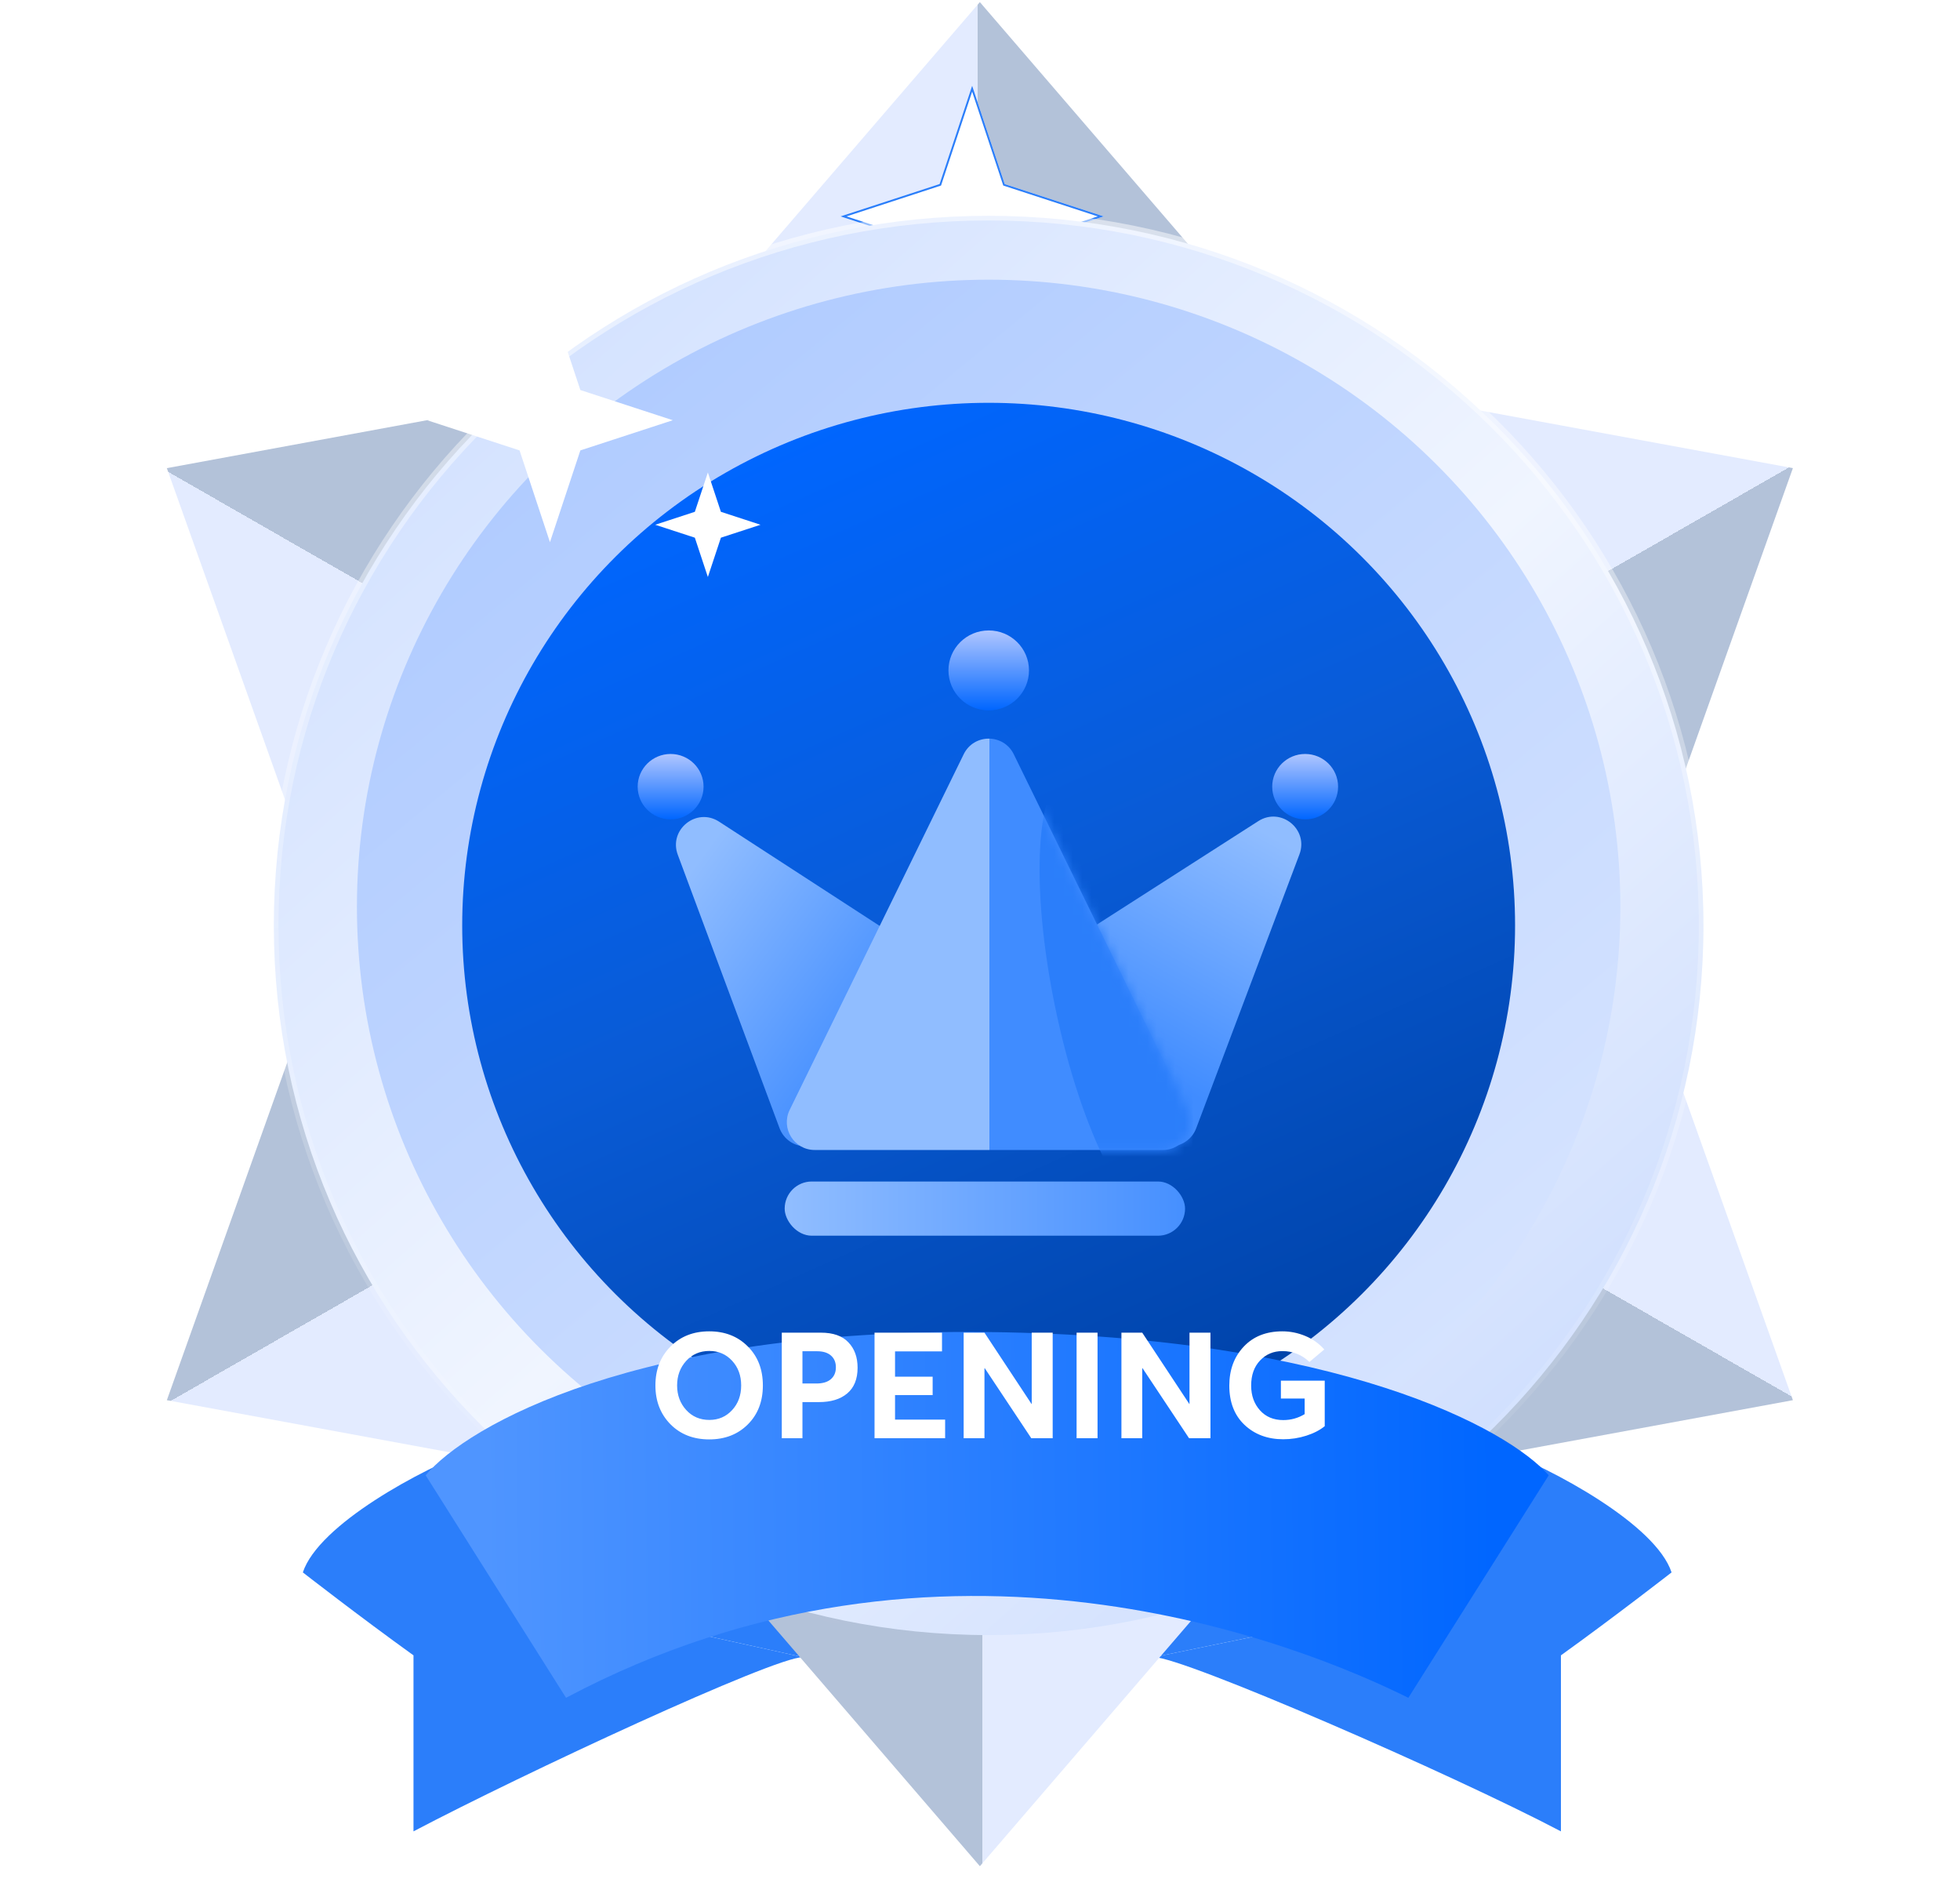<svg width="211" height="203" viewBox="0 0 211 203" fill="none" xmlns="http://www.w3.org/2000/svg">
<path d="M32.602 169.232C34.293 164.099 45.288 158.127 51.397 155.852L60.938 172.727L86.44 178.352C83.264 178.352 56.221 190.94 44.513 197.102V178.158C38.695 173.977 32.602 169.232 32.602 169.232Z" fill="#2B7EFA"/>
<path d="M179.949 169.232C178.258 164.099 167.262 158.127 161.154 155.852L151.613 172.727L124.221 178.352C127.398 178.352 156.33 190.94 168.038 197.102V178.158C173.856 173.977 179.949 169.232 179.949 169.232Z" fill="#2B7EFA"/>
<path d="M75.106 165.227L86.44 178.352L60.938 172.727L75.106 165.227Z" fill="#2B7EFA"/>
<path d="M136.501 165.227L124.222 178.352L151.613 172.727L136.501 165.227Z" fill="#2B7EFA"/>
<path d="M105.485 0.227L135.751 35.383H75.219L105.485 0.227Z" fill="url(#paint0_linear_2913_6797)"/>
<path d="M105.488 200.852L75.222 165.695L135.753 165.695L105.488 200.852Z" fill="url(#paint1_linear_2913_6797)"/>
<g filter="url(#filter0_f_2913_6797)">
<path d="M104.654 9.227L108.161 19.809L118.823 23.289L108.161 26.769L104.654 37.352L101.148 26.769L90.486 23.289L101.148 19.809L104.654 9.227Z" fill="white"/>
<path d="M104.654 9.544L108.066 19.84L108.082 19.888L108.13 19.904L118.5 23.289L108.13 26.674L108.082 26.69L108.066 26.738L104.654 37.034L101.243 26.738L101.227 26.69L101.179 26.674L90.809 23.289L101.179 19.904L101.227 19.888L101.243 19.84L104.654 9.544Z" stroke="#2B7EFA" stroke-width="0.2"/>
</g>
<path d="M193.012 150.695L147.204 159.132L177.47 107.101L193.012 150.695Z" fill="url(#paint2_linear_2913_6797)"/>
<path d="M17.96 50.384L63.768 41.946L33.502 93.977L17.96 50.384Z" fill="url(#paint3_linear_2913_6797)"/>
<path d="M193.011 50.382L177.469 93.976L147.203 41.945L193.011 50.382Z" fill="url(#paint4_linear_2913_6797)"/>
<path d="M17.962 150.696L33.504 107.102L63.769 159.134L17.962 150.696Z" fill="url(#paint5_linear_2913_6797)"/>
<path d="M183.383 99.602C183.383 141.779 148.934 175.977 106.431 175.977C63.928 175.977 29.479 141.779 29.479 99.602C29.479 57.424 63.928 23.227 106.431 23.227C148.934 23.227 183.383 57.424 183.383 99.602Z" fill="url(#paint6_linear_2913_6797)" stroke="url(#paint7_linear_2913_6797)"/>
<g filter="url(#filter1_i_2913_6797)">
<ellipse cx="106.431" cy="99.602" rx="68.007" ry="67.5" fill="url(#paint8_linear_2913_6797)"/>
</g>
<g filter="url(#filter2_ii_2913_6797)">
<ellipse cx="106.43" cy="99.602" rx="56.672" ry="56.25" fill="url(#paint9_linear_2913_6797)"/>
</g>
<g filter="url(#filter3_d_2913_6797)">
<path d="M72.965 89.993C71.957 87.285 74.986 84.857 77.41 86.43L122.759 115.861C125.265 117.487 124.113 121.377 121.126 121.377H86.732C85.479 121.377 84.358 120.598 83.921 119.424L72.965 89.993Z" fill="url(#paint10_linear_2913_6797)"/>
<path d="M139.887 89.957C140.905 87.255 137.892 84.815 135.461 86.373L89.456 115.851C86.933 117.468 88.078 121.377 91.074 121.377H125.966C127.214 121.377 128.332 120.604 128.773 119.435L139.887 89.957Z" fill="url(#paint11_linear_2913_6797)"/>
<path d="M103.745 79.177C104.842 76.935 108.037 76.935 109.134 79.177L127.867 117.45C128.843 119.443 127.392 121.768 125.173 121.768H87.706C85.487 121.768 84.036 119.443 85.012 117.45L103.745 79.177Z" fill="url(#paint12_linear_2913_6797)"/>
<mask id="mask0_2913_6797" style="mask-type:alpha" maskUnits="userSpaceOnUse" x="84" y="77" width="45" height="45">
<path d="M103.745 79.177C104.842 76.935 108.037 76.935 109.134 79.177L127.867 117.45C128.843 119.443 127.392 121.768 125.173 121.768H87.706C85.487 121.768 84.036 119.443 85.012 117.45L103.745 79.177Z" fill="url(#paint13_linear_2913_6797)"/>
</mask>
<g mask="url(#mask0_2913_6797)">
<g filter="url(#filter4_f_2913_6797)">
<ellipse cx="24.657" cy="6.692" rx="24.657" ry="6.692" transform="matrix(0.204 0.979 -0.98 0.201 121.707 79.707)" fill="#2B7EFA"/>
</g>
</g>
<ellipse cx="106.439" cy="70.153" rx="4.334" ry="4.301" fill="url(#paint14_linear_2913_6797)"/>
<ellipse cx="72.194" cy="82.666" rx="3.546" ry="3.519" fill="url(#paint15_linear_2913_6797)"/>
<ellipse cx="140.503" cy="82.666" rx="3.546" ry="3.519" fill="url(#paint16_linear_2913_6797)"/>
<rect x="84.473" y="125.16" width="43.102" height="5.834" rx="2.917" fill="url(#paint17_linear_2913_6797)"/>
</g>
<path d="M76.204 50.852L77.607 55.084L81.872 56.477L77.607 57.869L76.204 62.102L74.802 57.869L70.537 56.477L74.802 55.084L76.204 50.852Z" fill="white"/>
<path d="M59.204 32.102L62.477 41.978L72.428 45.227L62.477 48.475L59.204 58.352L55.931 48.475L45.98 45.227L55.931 41.978L59.204 32.102Z" fill="white"/>
<g filter="url(#filter5_d_2913_6797)">
<path d="M45.824 148.779L60.937 172.727C101.552 151.164 140.278 167.102 151.613 172.727L166.726 148.779C162.404 143.825 144.294 133.805 106.426 133.365C68.557 132.925 50.246 143.458 45.824 148.779Z" fill="url(#paint18_linear_2913_6797)"/>
</g>
<g filter="url(#filter6_d_2913_6797)">
<path d="M76.349 153.917C74.643 153.917 73.251 153.373 72.173 152.285C71.096 151.186 70.557 149.794 70.557 148.109C70.557 146.413 71.096 145.021 72.173 143.933C73.251 142.834 74.643 142.285 76.349 142.285C78.035 142.285 79.416 142.824 80.493 143.901C81.581 144.978 82.125 146.381 82.125 148.109C82.125 149.837 81.581 151.24 80.493 152.317C79.416 153.384 78.035 153.917 76.349 153.917ZM76.365 151.821C77.347 151.821 78.163 151.469 78.813 150.765C79.464 150.061 79.789 149.176 79.789 148.109C79.789 147.042 79.464 146.157 78.813 145.453C78.163 144.749 77.347 144.397 76.365 144.397C75.352 144.397 74.52 144.754 73.869 145.469C73.219 146.184 72.893 147.064 72.893 148.109C72.893 149.154 73.219 150.034 73.869 150.749C74.52 151.464 75.352 151.821 76.365 151.821ZM84.162 153.789V142.429H88.37C89.693 142.429 90.679 142.776 91.33 143.469C91.991 144.152 92.322 145.064 92.322 146.205C92.322 147.421 91.949 148.344 91.202 148.973C90.466 149.592 89.453 149.901 88.162 149.901H86.386V153.789H84.162ZM86.386 147.901H87.874C88.567 147.901 89.09 147.746 89.442 147.437C89.805 147.128 89.986 146.701 89.986 146.157C89.986 145.624 89.81 145.202 89.458 144.893C89.106 144.584 88.61 144.429 87.97 144.429H86.386V147.901ZM94.146 153.789V142.429H101.41V144.445H96.354V147.165H100.402V149.149H96.354V151.789H101.746V153.789H94.146ZM111.068 142.429H113.324V153.789H111.02L106.012 146.253H105.98V153.789H103.74V142.429H105.98L111.052 150.109H111.068V142.429ZM115.898 153.789V142.429H118.154V153.789H115.898ZM128.053 142.429H130.309V153.789H128.005L122.997 146.253H122.965V153.789H120.725V142.429H122.965L128.037 150.109H128.053V142.429ZM138.147 153.901C136.461 153.901 135.069 153.384 133.971 152.349C132.883 151.314 132.339 149.906 132.339 148.125C132.339 146.429 132.856 145.032 133.891 143.933C134.925 142.834 136.312 142.285 138.051 142.285C138.893 142.285 139.715 142.45 140.515 142.781C141.315 143.112 141.997 143.597 142.563 144.237L140.963 145.581C140.152 144.802 139.181 144.413 138.051 144.413C137.091 144.413 136.291 144.749 135.651 145.421C135.011 146.093 134.691 146.994 134.691 148.125C134.691 149.192 135.005 150.077 135.635 150.781C136.264 151.485 137.101 151.837 138.147 151.837C138.979 151.837 139.747 151.624 140.451 151.197V149.517H137.891V147.597H142.611V152.493C142.088 152.92 141.427 153.261 140.627 153.517C139.827 153.773 139 153.901 138.147 153.901Z" fill="white"/>
</g>
<defs>
<filter id="filter0_f_2913_6797" x="85.486" y="4.227" width="38.336" height="38.125" filterUnits="userSpaceOnUse" color-interpolation-filters="sRGB">
<feFlood flood-opacity="0" result="BackgroundImageFix"/>
<feBlend mode="normal" in="SourceGraphic" in2="BackgroundImageFix" result="shape"/>
<feGaussianBlur stdDeviation="2.5" result="effect1_foregroundBlur_2913_6797"/>
</filter>
<filter id="filter1_i_2913_6797" x="38.424" y="30.102" width="136.014" height="137" filterUnits="userSpaceOnUse" color-interpolation-filters="sRGB">
<feFlood flood-opacity="0" result="BackgroundImageFix"/>
<feBlend mode="normal" in="SourceGraphic" in2="BackgroundImageFix" result="shape"/>
<feColorMatrix in="SourceAlpha" type="matrix" values="0 0 0 0 0 0 0 0 0 0 0 0 0 0 0 0 0 0 127 0" result="hardAlpha"/>
<feOffset dy="-2"/>
<feGaussianBlur stdDeviation="2"/>
<feComposite in2="hardAlpha" operator="arithmetic" k2="-1" k3="1"/>
<feColorMatrix type="matrix" values="0 0 0 0 0 0 0 0 0 0.173 0 0 0 0 0.617 0 0 0 0.15 0"/>
<feBlend mode="normal" in2="shape" result="effect1_innerShadow_2913_6797"/>
</filter>
<filter id="filter2_ii_2913_6797" x="49.758" y="41.352" width="113.346" height="116.5" filterUnits="userSpaceOnUse" color-interpolation-filters="sRGB">
<feFlood flood-opacity="0" result="BackgroundImageFix"/>
<feBlend mode="normal" in="SourceGraphic" in2="BackgroundImageFix" result="shape"/>
<feColorMatrix in="SourceAlpha" type="matrix" values="0 0 0 0 0 0 0 0 0 0 0 0 0 0 0 0 0 0 127 0" result="hardAlpha"/>
<feOffset dy="2"/>
<feGaussianBlur stdDeviation="5"/>
<feComposite in2="hardAlpha" operator="arithmetic" k2="-1" k3="1"/>
<feColorMatrix type="matrix" values="0 0 0 0 0 0 0 0 0 0.193 0 0 0 0 0.487 0 0 0 1 0"/>
<feBlend mode="normal" in2="shape" result="effect1_innerShadow_2913_6797"/>
<feColorMatrix in="SourceAlpha" type="matrix" values="0 0 0 0 0 0 0 0 0 0 0 0 0 0 0 0 0 0 127 0" result="hardAlpha"/>
<feOffset dy="-2"/>
<feGaussianBlur stdDeviation="5"/>
<feComposite in2="hardAlpha" operator="arithmetic" k2="-1" k3="1"/>
<feColorMatrix type="matrix" values="0 0 0 0 0.438 0 0 0 0 0.629 0 0 0 0 1 0 0 0 1 0"/>
<feBlend mode="normal" in2="effect1_innerShadow_2913_6797" result="effect2_innerShadow_2913_6797"/>
</filter>
<filter id="filter3_d_2913_6797" x="64.648" y="63.852" width="83.4" height="73.143" filterUnits="userSpaceOnUse" color-interpolation-filters="sRGB">
<feFlood flood-opacity="0" result="BackgroundImageFix"/>
<feColorMatrix in="SourceAlpha" type="matrix" values="0 0 0 0 0 0 0 0 0 0 0 0 0 0 0 0 0 0 127 0" result="hardAlpha"/>
<feOffset dy="2"/>
<feGaussianBlur stdDeviation="2"/>
<feComposite in2="hardAlpha" operator="out"/>
<feColorMatrix type="matrix" values="0 0 0 0 0.112 0 0 0 0 0.364 0 0 0 0 0.746 0 0 0 0.68 0"/>
<feBlend mode="normal" in2="BackgroundImageFix" result="effect1_dropShadow_2913_6797"/>
<feBlend mode="normal" in="SourceGraphic" in2="effect1_dropShadow_2913_6797" result="shape"/>
</filter>
<filter id="filter4_f_2913_6797" x="105.922" y="75.016" width="28.531" height="60.352" filterUnits="userSpaceOnUse" color-interpolation-filters="sRGB">
<feFlood flood-opacity="0" result="BackgroundImageFix"/>
<feBlend mode="normal" in="SourceGraphic" in2="BackgroundImageFix" result="shape"/>
<feGaussianBlur stdDeviation="3" result="effect1_foregroundBlur_2913_6797"/>
</filter>
<filter id="filter5_d_2913_6797" x="25.824" y="123.352" width="160.9" height="79.375" filterUnits="userSpaceOnUse" color-interpolation-filters="sRGB">
<feFlood flood-opacity="0" result="BackgroundImageFix"/>
<feColorMatrix in="SourceAlpha" type="matrix" values="0 0 0 0 0 0 0 0 0 0 0 0 0 0 0 0 0 0 127 0" result="hardAlpha"/>
<feOffset dy="10"/>
<feGaussianBlur stdDeviation="10"/>
<feComposite in2="hardAlpha" operator="out"/>
<feColorMatrix type="matrix" values="0 0 0 0 0 0 0 0 0 0 0 0 0 0 0 0 0 0 0.3 0"/>
<feBlend mode="normal" in2="BackgroundImageFix" result="effect1_dropShadow_2913_6797"/>
<feBlend mode="normal" in="SourceGraphic" in2="effect1_dropShadow_2913_6797" result="shape"/>
</filter>
<filter id="filter6_d_2913_6797" x="70.557" y="142.285" width="72.055" height="12.633" filterUnits="userSpaceOnUse" color-interpolation-filters="sRGB">
<feFlood flood-opacity="0" result="BackgroundImageFix"/>
<feColorMatrix in="SourceAlpha" type="matrix" values="0 0 0 0 0 0 0 0 0 0 0 0 0 0 0 0 0 0 127 0" result="hardAlpha"/>
<feOffset dy="1"/>
<feComposite in2="hardAlpha" operator="out"/>
<feColorMatrix type="matrix" values="0 0 0 0 0.222 0 0 0 0 0.154 0 0 0 0 0.588 0 0 0 1 0"/>
<feBlend mode="normal" in2="BackgroundImageFix" result="effect1_dropShadow_2913_6797"/>
<feBlend mode="normal" in="SourceGraphic" in2="effect1_dropShadow_2913_6797" result="shape"/>
</filter>
<linearGradient id="paint0_linear_2913_6797" x1="92.904" y1="14.289" x2="118.066" y2="14.289" gradientUnits="userSpaceOnUse">
<stop offset="0.489" stop-color="#E3EBFF"/>
<stop offset="0.489" stop-color="#D1E5EE"/>
<stop offset="0.489" stop-color="#B3C2D9"/>
</linearGradient>
<linearGradient id="paint1_linear_2913_6797" x1="118.069" y1="186.789" x2="92.906" y2="186.789" gradientUnits="userSpaceOnUse">
<stop offset="0.489" stop-color="#E3EBFF"/>
<stop offset="0.489" stop-color="#D1E5EE"/>
<stop offset="0.489" stop-color="#B3C2D9"/>
</linearGradient>
<linearGradient id="paint2_linear_2913_6797" x1="187.033" y1="132.849" x2="174.592" y2="154.558" gradientUnits="userSpaceOnUse">
<stop offset="0.489" stop-color="#E3EBFF"/>
<stop offset="0.489" stop-color="#D1E5EE"/>
<stop offset="0.489" stop-color="#B3C2D9"/>
</linearGradient>
<linearGradient id="paint3_linear_2913_6797" x1="23.94" y1="68.229" x2="36.38" y2="46.52" gradientUnits="userSpaceOnUse">
<stop offset="0.489" stop-color="#E3EBFF"/>
<stop offset="0.489" stop-color="#D1E5EE"/>
<stop offset="0.489" stop-color="#B3C2D9"/>
</linearGradient>
<linearGradient id="paint4_linear_2913_6797" x1="174.451" y1="46.599" x2="186.891" y2="68.308" gradientUnits="userSpaceOnUse">
<stop offset="0.489" stop-color="#E3EBFF"/>
<stop offset="0.489" stop-color="#D1E5EE"/>
<stop offset="0.489" stop-color="#B3C2D9"/>
</linearGradient>
<linearGradient id="paint5_linear_2913_6797" x1="36.522" y1="154.479" x2="24.081" y2="132.77" gradientUnits="userSpaceOnUse">
<stop offset="0.489" stop-color="#E3EBFF"/>
<stop offset="0.489" stop-color="#D1E5EE"/>
<stop offset="0.489" stop-color="#B3C2D9"/>
</linearGradient>
<linearGradient id="paint6_linear_2913_6797" x1="56.782" y1="42.438" x2="159.196" y2="157.527" gradientUnits="userSpaceOnUse">
<stop stop-color="#D5E3FF"/>
<stop offset="0.521" stop-color="#F0F5FF"/>
<stop offset="1" stop-color="#D0DFFE"/>
</linearGradient>
<linearGradient id="paint7_linear_2913_6797" x1="106.431" y1="22.727" x2="106.431" y2="176.477" gradientUnits="userSpaceOnUse">
<stop stop-color="white" stop-opacity="0.5"/>
<stop offset="1" stop-color="white" stop-opacity="0"/>
</linearGradient>
<linearGradient id="paint8_linear_2913_6797" x1="62.982" y1="48.039" x2="149.11" y2="152.735" gradientUnits="userSpaceOnUse">
<stop stop-color="#B1CCFF"/>
<stop offset="1" stop-color="#D5E3FF"/>
</linearGradient>
<linearGradient id="paint9_linear_2913_6797" x1="68.926" y1="53.278" x2="115.021" y2="156.11" gradientUnits="userSpaceOnUse">
<stop stop-color="#0066FF"/>
<stop offset="0.484" stop-color="#095BD6"/>
<stop offset="1" stop-color="#0044AB"/>
</linearGradient>
<linearGradient id="paint10_linear_2913_6797" x1="73.528" y1="92.832" x2="96.41" y2="109.599" gradientUnits="userSpaceOnUse">
<stop stop-color="#90BDFF"/>
<stop offset="1" stop-color="#408CFF"/>
</linearGradient>
<linearGradient id="paint11_linear_2913_6797" x1="136.956" y1="87.989" x2="123.175" y2="112.982" gradientUnits="userSpaceOnUse">
<stop stop-color="#90BDFF"/>
<stop offset="1" stop-color="#408CFF"/>
</linearGradient>
<linearGradient id="paint12_linear_2913_6797" x1="94.396" y1="98.43" x2="118.827" y2="98.43" gradientUnits="userSpaceOnUse">
<stop offset="0.497" stop-color="#90BDFF"/>
<stop offset="0.497" stop-color="#408CFF"/>
</linearGradient>
<linearGradient id="paint13_linear_2913_6797" x1="94.396" y1="98.43" x2="118.827" y2="98.43" gradientUnits="userSpaceOnUse">
<stop offset="0.417" stop-color="#B1B0D8"/>
<stop offset="0.497" stop-color="#FFCC1D"/>
</linearGradient>
<linearGradient id="paint14_linear_2913_6797" x1="106.439" y1="65.852" x2="106.439" y2="74.454" gradientUnits="userSpaceOnUse">
<stop stop-color="#B0C6FF"/>
<stop offset="1" stop-color="#0066FF"/>
</linearGradient>
<linearGradient id="paint15_linear_2913_6797" x1="72.194" y1="79.147" x2="72.194" y2="86.185" gradientUnits="userSpaceOnUse">
<stop stop-color="#B0C6FF"/>
<stop offset="1" stop-color="#0066FF"/>
</linearGradient>
<linearGradient id="paint16_linear_2913_6797" x1="140.503" y1="79.147" x2="140.503" y2="86.185" gradientUnits="userSpaceOnUse">
<stop stop-color="#B0C6FF"/>
<stop offset="1" stop-color="#0066FF"/>
</linearGradient>
<linearGradient id="paint17_linear_2913_6797" x1="84.963" y1="128.077" x2="128.064" y2="128.077" gradientUnits="userSpaceOnUse">
<stop stop-color="#90BDFF"/>
<stop offset="1" stop-color="#458FFF"/>
</linearGradient>
<linearGradient id="paint18_linear_2913_6797" x1="52.293" y1="156.115" x2="161.147" y2="154.902" gradientUnits="userSpaceOnUse">
<stop stop-color="#4F95FF"/>
<stop offset="1" stop-color="#0066FF"/>
</linearGradient>
</defs>
</svg>
